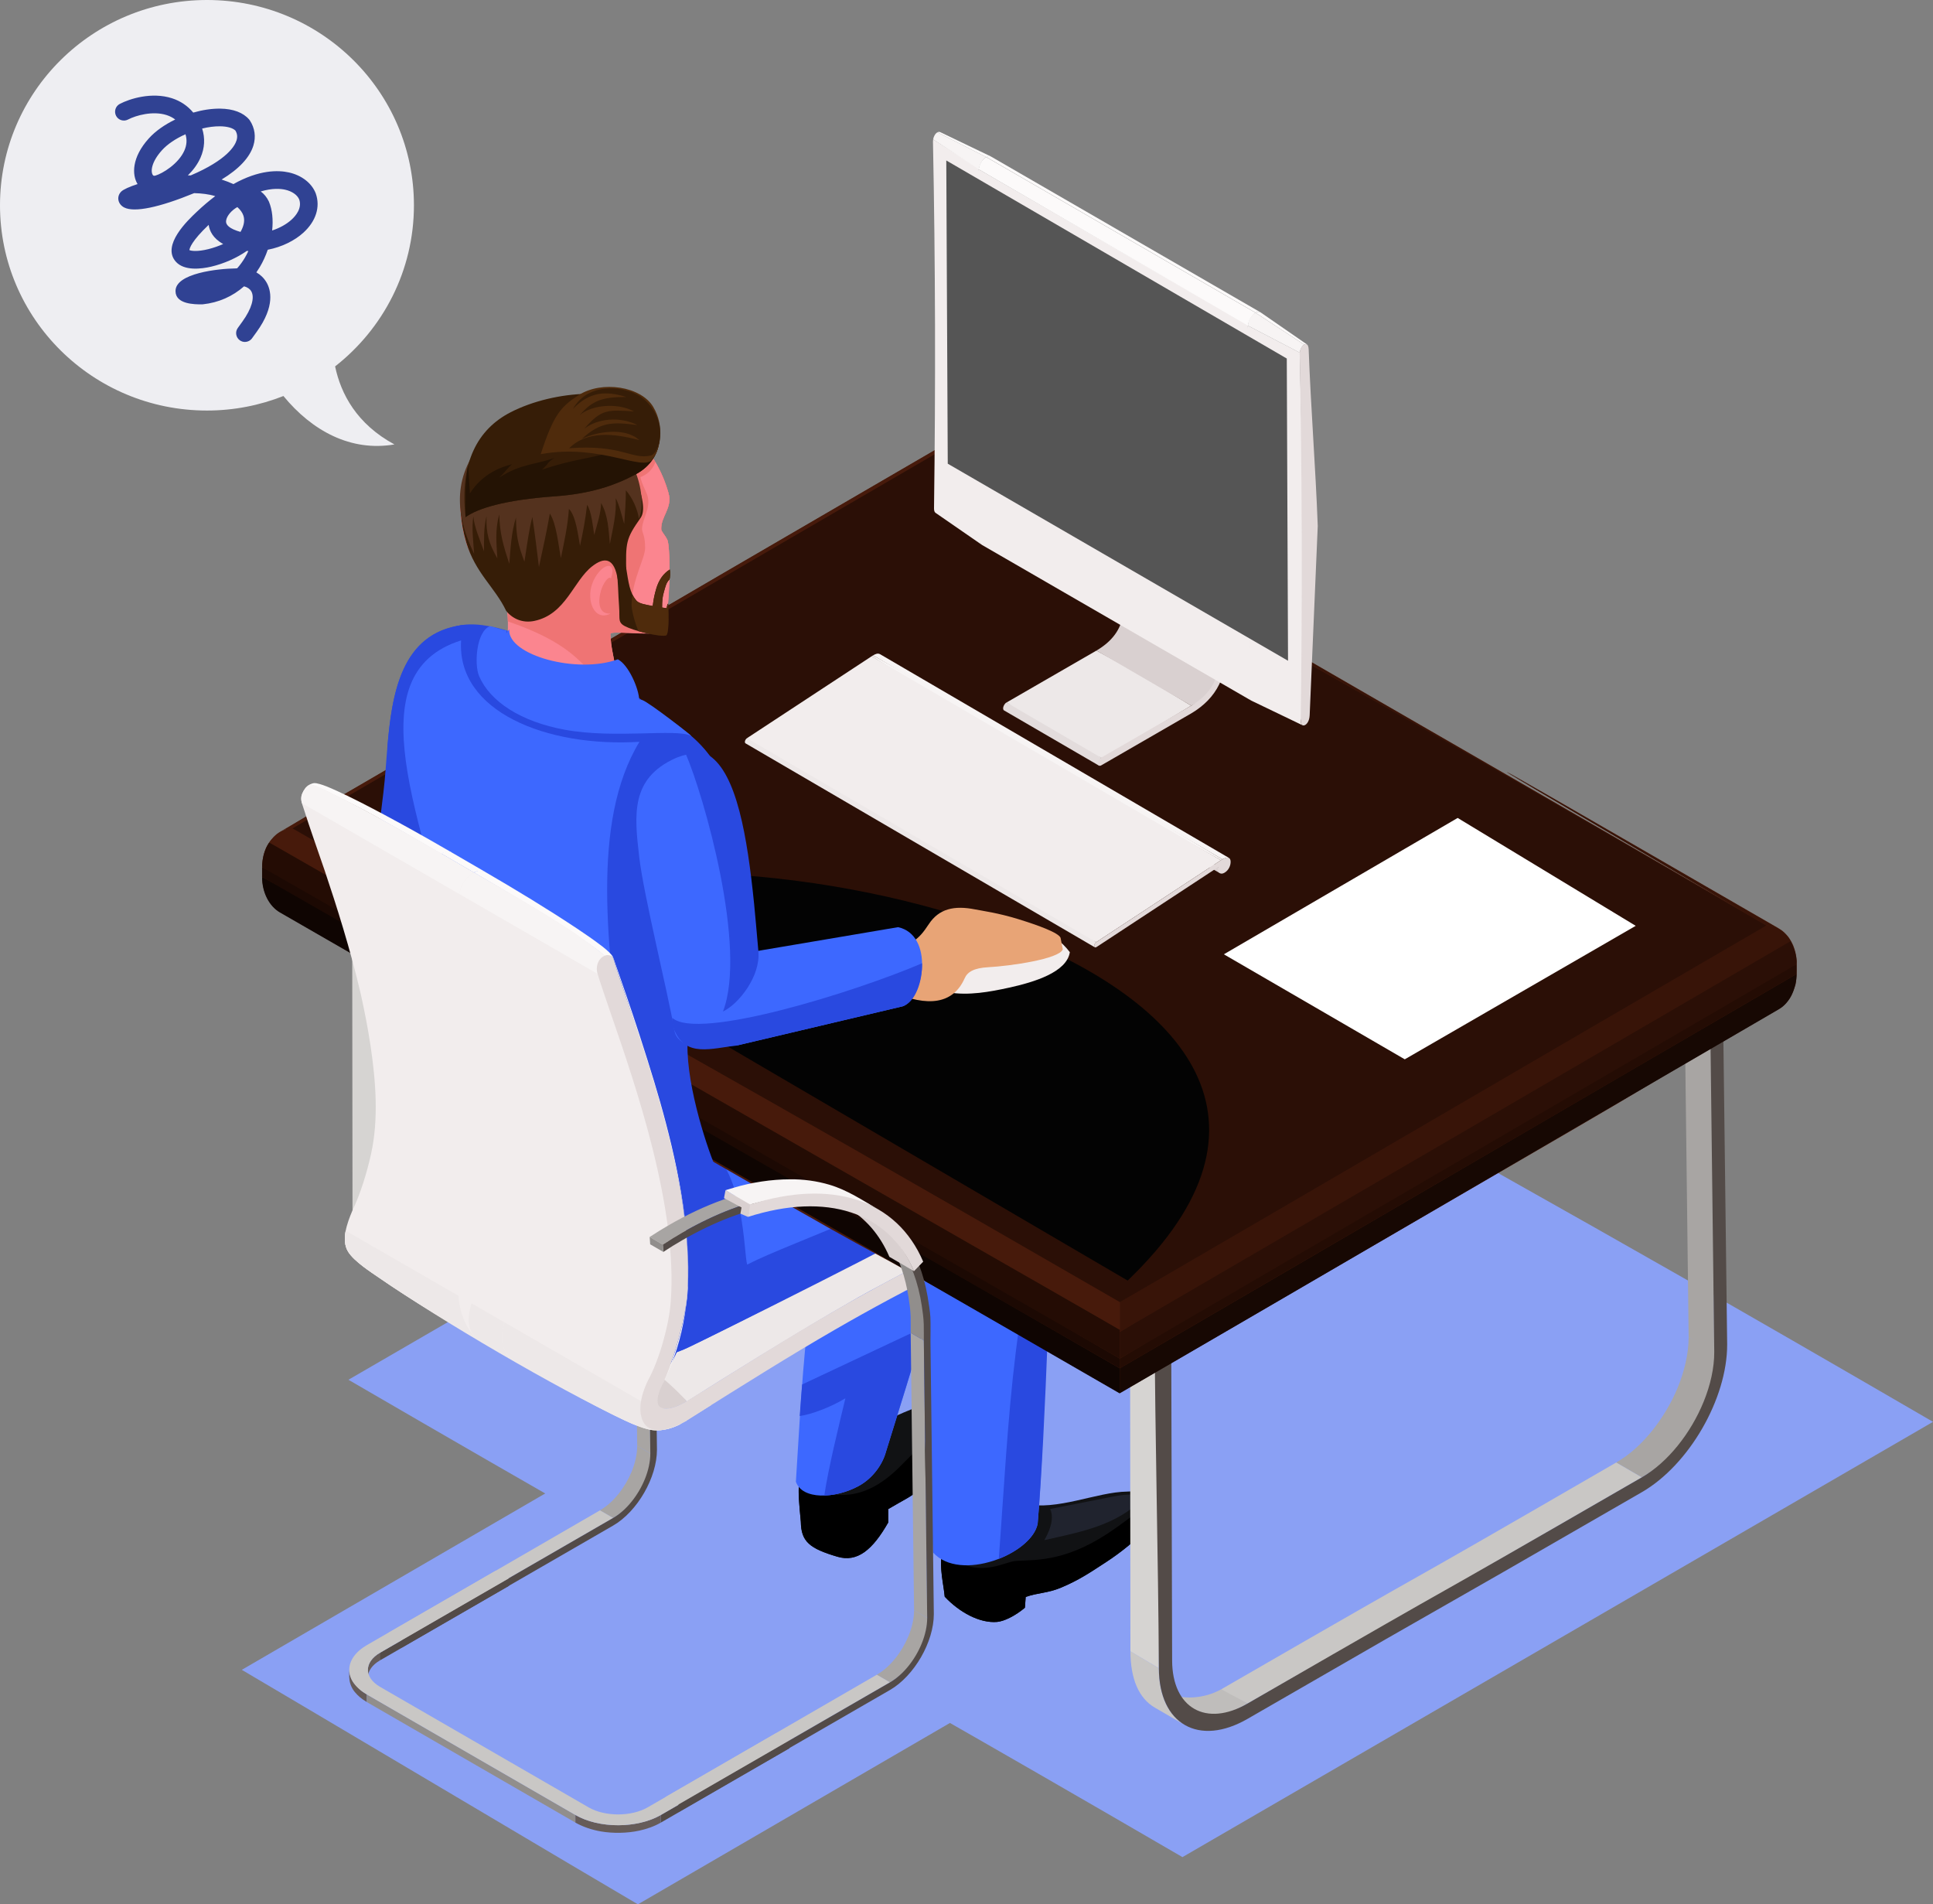 <?xml version="1.0" encoding="UTF-8"?><svg id="_イヤー_2" xmlns="http://www.w3.org/2000/svg" viewBox="0 0 684.13 673.84"><rect x="0" y="0" width="684.13" height="673.84" fill="#808080" stroke="none"/><defs><style>.cls-1{fill:#304293;}.cls-2{fill:#f7f4f4;}.cls-2,.cls-3,.cls-4,.cls-5,.cls-6,.cls-7,.cls-8,.cls-9,.cls-10,.cls-11,.cls-12,.cls-13,.cls-14,.cls-15,.cls-16,.cls-17,.cls-18,.cls-19,.cls-20,.cls-21,.cls-22,.cls-23,.cls-24,.cls-25,.cls-26,.cls-27,.cls-28,.cls-29,.cls-30,.cls-31,.cls-32,.cls-33,.cls-34,.cls-35,.cls-36,.cls-37,.cls-38,.cls-39,.cls-40,.cls-41{fill-rule:evenodd;}.cls-3{fill:#fb858f;}.cls-4{fill:#f2eded;}.cls-5{fill:#2949e0;}.cls-6{fill:#2b0f06;}.cls-7{fill:#534b48;}.cls-8{fill:#471a0b;}.cls-9{fill:#555;}.cls-10{fill:#4f2b0c;}.cls-11{fill:#54321e;}.cls-12{fill:#1c0903;}.cls-13{fill:#3d68ff;}.cls-14{fill:#0a090f;}.cls-15{fill:#361d07;}.cls-16{fill:#381408;}.cls-17{fill:#0f0502;}.cls-18{fill:#11101a;}.cls-19{fill:#111214;}.cls-20{fill:#a8a5a3;}.cls-21{fill:#20232e;}.cls-22{fill:#240c04;}.cls-23{fill:#170803;}.cls-24{fill:#241304;}.cls-25{fill:#e2d9d9;}.cls-26{fill:#d6d4d2;}.cls-27{fill:#d9d0d0;}.cls-28{fill:#c9c7c5;}.cls-29{fill:#bfbdbb;}.cls-30{fill:#665c59;}.cls-31{fill:#8aa0f4;}.cls-32{fill:#918e8c;}.cls-33{fill:#eeeef2;}.cls-34{fill:#fff;}.cls-35{fill:#ede8e8;}.cls-36{fill:#e3dcdc;}.cls-37{fill:#e8a476;}.cls-38{fill:#fcfafa;}.cls-39{fill:#ef7474;}.cls-40{fill:#030303;}</style></defs><g id="_集モード"><g><g><path class="cls-31" d="M388.96,334.21c150.09,87.22,145.09,81.69,295.18,168.91-18.89,10.9-246.75,143.11-265.64,154.02-150.09-87.22-145.08-81.68-295.18-168.91,18.89-10.9,246.75-143.11,265.64-154.02Z"/><path class="cls-31" d="M273.82,481.47c-61.29,35.62-126.95,73.78-188.24,109.4,7.71,4.45,132.47,78.53,140.19,82.98,61.29-35.62,126.96-73.78,188.24-109.4-7.71-4.45-132.48-78.53-140.19-82.98Z"/><g><g><g><g><g><path class="cls-19" d="M324.77,527.48c-2.32,2.21-5.03,3.3-10.41,6.51v4.74c-5.57,9.76-10.95,14.19-18,12.11-9.84-2.9-12.82-5.32-12.93-12.36-1.12-11.99-1.37-14.23,1.86-23.06,9.76-6.37,14.36-7.75,21.31-9.97,5.71-1.82,14.32-6.81,22.62-9,4.83-1.28,7.76,2.79,7.95,5.93,.44,7.5-6.17,18.5-12.38,25.09Z"/><path class="cls-41" d="M324.77,527.48c-2.32,2.21-5.03,3.3-10.41,6.51v4.74c-5.57,9.76-10.95,14.19-18,12.11-9.84-2.9-12.82-5.32-12.93-12.36-.62-6.63-.98-10.27-.62-13.7,13.08,6.69,24.19,6.07,36.39-6.52,3.66-3.78,14.4-13.55,15.33-20.84,1.61,1.25,2.54,3.24,2.64,4.96,.44,7.5-6.17,18.5-12.38,25.09Z"/></g><path class="cls-13" d="M339.58,425.87c-8.66,31.75-16.21,56.48-26.04,87.92-1.1,4.08-4.4,9.23-9.75,12.1-8.33,4.47-19.85,4.88-22.11-1.58,1.94-31.95,2.99-49.42,5.71-66.68,2.26-14.37,3.5-28.06,10.83-39.65,8.44-28.45,50.22-24.59,41.36,7.9Z"/><path class="cls-5" d="M327.1,469.58c-4.23,14.2-8.61,28.35-13.57,44.2-1.1,4.08-4.4,9.23-9.75,12.1-3.75,2.01-8.15,3.2-12.05,3.31,1.5-9.94,5.12-24.58,7.48-34.41-5.32,3.23-12.2,5.75-16.17,6.28,.31-4.88,.54-6.97,.85-11.16l43.21-20.33Z"/></g><g><g><path class="cls-19" d="M342.57,541.56c2.74-.74,9.84-11.54,19.77-9.42,11.93,2.55,25.79-4.21,36.55-4.34,1.92-.02,4.34-.51,5.51,.37,5.12,3.82,5.75,7.78,1.34,12.81-3.25,3.7-9.15,8.45-14.2,11.73-5.36,3.48-9.56,6.4-16.06,9.1-4.83,2.01-8.09,1.73-12.46,3.28l-.28,3.81c-3.5,2.95-7.42,4.81-9.82,5.02-6.16,.54-13.38-3.4-18.56-8.93-.6-6.29-2.84-12.55,.4-21.8l7.82-1.63Z"/><path class="cls-41" d="M407.49,531.22c2.01,2.92,1.5,6.05-1.76,9.75-3.25,3.7-9.15,8.45-14.2,11.73-5.36,3.48-9.56,6.4-16.06,9.1-4.83,2.01-8.09,1.73-12.46,3.28l-.28,3.81c-3.5,2.95-7.42,4.81-9.82,5.02-6.16,.54-13.38-3.4-18.56-8.93-.46-4.8-1.87-9.59-1.08-15.69,13.27,10.16,21.45,3.28,26.55,3.02,7.57-.39,18.51,.27,35.36-11.83,3.9-2.8,8.11-5.9,12.3-9.27Z"/><path class="cls-21" d="M369.61,544.99c3.08-5.38,3.09-8.91,2.06-11.03l21.21-4.19c10.39-2.16,12.5-.2,9.75,2.25-9.26,8.24-21.45,10.3-33.02,12.97Z"/></g><path class="cls-13" d="M371.95,401.52c-.81,32.8-1.84,104.25-4.7,137.64-2.05,10.72-27.37,20.86-37.02,10.2-1.81-31.9-5.48-58.36-4.01-75.88,1.22-14.58,1.61-58.1,6.96-70.95,4.1-16.19,39.46-29.61,38.76-1.01Z"/><path class="cls-5" d="M372.88,405.75c-.8,32.8-2.77,100.02-5.63,133.41-.94,4.92-6.79,9.72-13.76,12.44,1.81-24.13,3.05-49.19,5.99-72.98,1.33-10.71,2.74-20.27,3.74-28.59,1.43-11.88,2.91-51.83-1.89-63.14-1.61-3.79-3.86-7.07-7.13-9.54,5.01,1.25,9,3.61,11.7,6.85,3.93,4.71,6.18,10.44,6.57,15.96,.32,1.63,.47,3.49,.42,5.59Z"/><path class="cls-13" d="M348.63,550.57c-7.52,2.22-14.16,.37-17.25-2.78-1.93-59.98-4.15-69.4,8.57-92.36,4.45-8.04,10.33-16.35,19.66-32.16-6.14,45.79-5.26,76.62-10.98,127.3Z"/></g></g><g><path class="cls-35" d="M339.41,441.44c-1.51-2.47-6.15-5.36-7.47-6.32-16.47-12.05-48.49-29.98-67.84-40.53-7.41-3.89-14.55-7.93-22.2-11.38-.22-.1-.44-.19-.65-.29-5.5-2.47-6.36-3.37-11.54-1.08-2.01,.87-4.11,1.98-6.08,2.96-15.64,7.74-34.52,18.79-49.51,28.08l-34.66,21.47h0l103.08,60.97,.46,.65c3.75-2.35,8.42-5.33,11.93-7.52,21.11-13.17,37.02-22.64,48.98-29.45,1.39-.77,2.8-1.56,4.21-2.33,4.77-2.57,9.82-5.25,15.37-8.18,2.61-1.34,5.26-2.7,7.99-4.08,6.21-2.58,6.64,.78,5.09,4.2,.39-.08,1.1-.63,1.12-.64,.66-.55,1.21-1.19,1.6-1.96,.72-1.42,.98-3.17,.13-4.57Z"/><path class="cls-27" d="M141.02,433.37c-1.77,1.01-15.84,4.22-18.11,3.88,29,27.23,87.65,47.17,105.61,62.03,1.51,1.29,4.56-1.1,6.57-.84,2.43,.38,6.14-1.5,7.91-2.52,.02-.29-.86-1.09-1.04-1.29-23.97-25.33-80.4-49.56-100.94-61.25Z"/><path class="cls-36" d="M339.41,441.44c-1.51-2.47-6.15-5.36-7.47-6.32-19.56-14.3-46.32-28.8-67.84-40.53-7.41-3.89-14.55-7.93-22.2-11.38-.22-.1-.44-.19-.65-.29-4.97-2.23-6.15-3.18-10.15-1.65,22.31,12.66,89.27,48.12,108.37,64.34,.57-1.33,.71-2.89-.06-4.16Z"/><path class="cls-35" d="M240.79,503.83c-2.03,.99-4.22,1.81-6.37,2.1-.06,0-.11,.02-.17,.03-1.33,.15-2.74,.1-3.98-.44-3.17-1.59-3.63-5.98-3.1-9.55l-20.19-11.66c-28.21-16.28-56.42-32.54-84.63-48.82-.52,2.68-.46,5.32,.88,7.46,2.17,3.46,8.19,7.28,10.7,9.02,22.23,15.39,62.71,39.09,87.04,50.57,3.62,1.71,7.19,3.13,9.78,3.49,1.82,.26,3.86,.07,5.85-.46,1.5-.4,2.97-1,4.29-1.68l-.09-.05Z"/><path class="cls-25" d="M337.01,441.65c-15.48,7.66-28.71,14.72-41.61,22.17-16.15,9.32-31.92,19.24-51.34,31.43-.3,.2-.62,.39-1.05,.66-6.05,3.52-9.1,2.85-10.01,1.35-.84-1.73,.03-4.65,1.43-7.42l-4.99-1.57c-3.19,6.45-3.47,11.77-1.72,14.94,2.11,3.88,7.61,3.85,15.34-.58,.42-.27,.85-.54,1.27-.8,19.31-12.14,34.98-21.97,51.06-31.26,12.82-7.4,25.81-14.46,41.43-22.08,1.51-.87,2.8-2.96,2.9-4.8,.11-1.91-1.1-2.83-2.71-2.04Z"/></g><g><g><path class="cls-20" d="M230.17,514.31l-4.65-2.7c0,3.09-.83,6.39-2.01,9.23-2.24,5.39-6.36,10.86-11.18,13.59l4.65,2.71c2.9-1.71,5.05-3.67,7.15-6.35,1.49-1.98,3.2-4.63,4.34-7.49,.91-2.29,1.98-6.28,1.7-9Z"/><polygon class="cls-28" points="212.34 534.44 137.59 577.72 142.15 580.35 216.99 537.14 212.34 534.44"/><polygon class="cls-20" points="228.98 416.18 224.33 413.48 225.52 511.61 230.17 514.31 228.98 416.18"/><path class="cls-32" d="M229.74,410.44c-.08-2.33-.46-4.65-.79-6.77-1.4-9.2-5.15-16.66-9.74-22.55-2.76-3.52-6.06-6.43-9.91-8.66l-4.65-2.7c10.25,5.96,16.71,16.65,18.96,31.36,.32,2.12,.63,4.28,.71,6.62,.04,1.41,.02,5.53,.02,5.74l4.65,2.7c0-.21,.8-4.33,.76-5.74Z"/><path class="cls-20" d="M210.97,369.62h0c-11.23-6.53-18.07-9.02-31.46-8.05-14.35,1.03-28.81,6.85-40.63,13.7-2.31,1.33-4.62,2.75-6.93,4.27l4.65,2.71c2.31-1.52,4.62-2.94,6.93-4.28,4.56-2.6,9.14-4.91,13.97-6.95,7.8-3.24,15.49-5.38,23.58-6.35,5.58-.67,10.96-.6,16.21,.27,4.13,.69,8.17,1.81,12.15,3.86,.51,.26,1.03,.53,1.53,.83Z"/><path class="cls-7" d="M231.32,416.57c0-.33,.09-6.59-.03-8.69-.11-1.93-.58-4.98-.99-7.34-2.85-16.33-10.91-27.68-23.58-33.03-16.56-6.99-39.77-3.05-63.2,10.47-2.31,1.34-4.62,2.76-6.93,4.28l.17,2.58c2.25-1.48,4.52-2.88,6.77-4.18,22.87-13.21,45.51-17.05,61.65-10.23,12.63,5.34,20.52,16.82,23.06,33.4,.32,2.12,.63,4.28,.71,6.61,.04,1.41,.02,5.53,.02,5.74l1.19,98.13c0,2.92-.7,6.06-1.94,9.09-2.32,5.69-6.49,11-11.24,13.74l-74.84,43.21v2.69l74.85-43.21c8.58-4.96,15.54-17.02,15.52-26.88l-1.19-96.39Z"/><polygon class="cls-32" points="136.61 382.25 131.95 379.55 132.13 382.14 136.78 384.83 136.61 382.25"/></g><g><path class="cls-27" d="M210.8,373.89l-9.18-4.91c6.63,3.85,11.81,9.76,15.16,17.59l8.72,5.08c-3.35-7.84-8.06-13.91-14.7-17.76Z"/><polygon class="cls-27" points="158.79 363 158.26 365.79 164.46 369.12 164.07 371.29 166.76 372.45 167.86 368 158.79 363"/><path class="cls-2" d="M197.48,365.45c5.3,.71,10.7,1.59,15.35,4.33-.01-.01,0,0,0,0-5.57-3.24-10.91-6.81-17.12-8.67-4.55-1.37-9.52-2.03-14.14-1.96-6.43,0-13.58,1.09-19.76,2.95-1,.28-2,.58-3.03,.9l8.73,5.07c9.31-2.64,20.28-3.99,29.96-2.63Z"/><path class="cls-25" d="M167.52,368.08l-.76,4.37c27.86-8.88,49.82-1.71,58.74,19.21l3.26-3.36c-9.35-21.91-32.25-29.47-61.24-20.22Z"/></g></g><g><path class="cls-30" d="M134.55,584.79c-2.9,1.67-4.35,3.88-4.34,6.08v2.69c0-2.2,1.44-4.41,4.35-6.08l.21-1.67-.22-1.01Z"/><polygon class="cls-7" points="180.1 558.49 134.55 584.79 134.56 587.48 180.11 561.18 180.1 558.49"/><path class="cls-30" d="M129.56,602.11c.08,.06,.17,.11,.26,.16v-2.69c-1.57-.9-2.6-1.86-3.72-3.07-.92-1-1.06-1.09-1.67-2.26-.04-.09-.08-.18-.12-.27-.42-.91-.69-2.07-.69-3.09,0,.99-.11,2.4,.05,3.39,.15,1.56,.89,3.24,1.9,4.44,1.14,1.4,2.46,2.46,4,3.39Z"/><polygon class="cls-32" points="203.65 642.24 129.81 599.58 129.82 602.27 203.66 644.93 203.65 642.24"/><polygon class="cls-7" points="279.4 615.95 233.86 642.25 233.87 644.94 279.41 618.64 279.4 615.95"/><path class="cls-30" d="M233.87,644.94v-2.69c-2.48,1.42-5.2,2.32-7.98,2.89-4.35,.9-8.94,.94-13.29,.19-3.13-.54-6.2-1.52-8.95-3.09v2.69c2.7,1.53,5.92,2.59,9.07,3.13,4.17,.71,9.2,.66,13.49-.28,2.66-.58,5.29-1.48,7.66-2.84Z"/><path class="cls-28" d="M274.75,613.25l-45.54,26.29c-5.77,3.33-15.13,3.33-20.88,0l-73.84-42.66c-5.74-3.33-5.71-8.75,.06-12.08l45.55-26.3-4.65-2.71-45.55,26.3c-8.35,4.82-8.39,12.66-.09,17.49l73.85,42.66c8.31,4.83,21.86,4.83,30.21,0l45.54-26.3-4.65-2.7Z"/></g><g><g><path class="cls-18" d="M322.62,407.02c11.28-6.36,33.6-22.92,23.31-32.77-10.49-24.96-45.57-14.08-58.92-10.16-20.26,5.95-72.4,19.08-92.3,40.32l-34.85-35.06c-3.94,18.01-11.19,42.76-7.28,62.9,2.4,12.36,3.93,16.11,14.61,22.38,7.04,4.14,15.78,7.94,20.62,8.9,8.47,1.67,17.39,.8,26.16-3.4,24.74-11.86,94.11-44.9,108.66-53.11Z"/><path class="cls-14" d="M272.4,409.8c8.05-4.54,52.85-14.11,57.75-23.19,1.13-2.1-.99-5.95-2.13-7.94-21.28,.03-68.27,12.15-96.91,23.48l41.28,7.65Z"/></g><g><path class="cls-13" d="M361.96,415.73c11.28-6.36,11.19-22.86,2.07-33.8-5.34-6.4-15.7-9.39-29.02-7.06-21.09,3.68-90.55,31.86-110.45,46.09l-41.66-42.48c-3.94,18.01-5,50.19-1.1,70.33,2.4,12.36,4.55,16.11,15.23,22.38,7.04,4.14,15.78,7.94,20.62,8.9,8.47,1.67,17.39,.8,26.16-3.4,24.74-11.86,103.59-52.74,118.14-60.95Z"/><path class="cls-5" d="M250.48,406.01c-9.97,4.9-19.13,10.1-25.92,14.95l-41.66-42.48c-3.94,18.01-5,50.19-1.1,70.33,2.4,12.36,4.55,16.11,15.23,22.38,7.04,4.14,15.78,7.94,20.62,8.9,8.47,1.67,17.39,.8,26.16-3.4,13.36-6.4,76.49-37.88,94.96-48.56,8.23-7.2,16.86-26.5,15.67-26.08-29.25,23.2-73.36,36.83-90.01,45.43-1.26-4.69-.93-32.51-13.96-41.46Z"/><path class="cls-18" d="M350.16,374.64c18.14,2.6,29.84,26.25,14.63,40.34,.4-7.43-.38-14.73-1.27-19.13-1.65-8.21-6.21-15.81-13.36-21.21Z"/><path class="cls-13" d="M349.05,397.52c10.84-5.04,5.51-17.4-1.33-19.08-14.63-3.58-68.79,19.09-88.88,27.6,6.62,5.35,9.71,17.68,11.03,26.24,15.57-6.52,62.94-27.23,79.17-34.77Z"/></g></g></g><g><path class="cls-20" d="M331.89,321.58l-9.56-4.7c0,6.01-1.61,12.43-3.9,17.95-4.35,10.49-12.37,21.13-21.74,26.44l9.05,5.26c11.42-6.73,17.91-14.13,22.81-26.51,1.76-4.45,3.88-13.17,3.34-18.45Z"/><path class="cls-20" d="M320.93,201.77l1.4,115.11,9.05,5.25-.65-114.6-.25-11.52c-3.08,1.85-6.27,3.78-9.55,5.76Z"/><path class="cls-28" d="M156.9,441.53l2.78,1.98,6.56,3.05c97.37-55.51,42.45-23.98,139.5-80.01l-9.05-5.26c-97.02,56.17-42.7,24.19-139.79,80.25Z"/><path class="cls-29" d="M166.24,446.55l-9.34-5.02c-5.67,3.24-14.08,4.17-20.14,.75,12.08,8.66,18.25,10.9,29.48,4.27Z"/><path class="cls-28" d="M134.8,434.08l-10.04-5.99c.03,9.85,3.01,16.66,8.64,19.93l10.55,6.13c-5.63-3.27-9.12-10.21-9.15-20.07Z"/><path class="cls-26" d="M124.64,316.21l.12,111.89,10.04,5.97,1-123.02c-3.96,1.85-7.7,3.58-11.16,5.15Z"/><path class="cls-7" d="M139.18,309.47l.34,121.89c.05,16.86,12.03,23.69,26.73,15.2,96.93-55.95,42.58-24.05,139.5-80.01,9.25-5.34,17.36-15.67,21.87-26.73,2.41-5.9,3.79-12.01,3.77-17.68l-1.4-115.41-.13-10.33c1.54-.93,3.05-1.84,4.53-2.73l1.55,125.83c.05,19.17-13.49,42.63-30.18,52.27-97,56.01-42.5,24.18-139.51,80.19-17.27,9.98-31.39,1.96-31.44-17.89-.23-40.54-1.35-81.21-1.52-121.84,1.91-.89,3.89-1.82,5.9-2.77Z"/></g><g><path class="cls-20" d="M607.21,477.81l-9.56-4.7c0,6.01-1.61,12.43-3.9,17.95-4.35,10.49-12.37,21.13-21.74,26.44l9.05,5.26c11.42-6.73,17.91-14.13,22.81-26.51,1.76-4.45,3.89-13.17,3.34-18.45Z"/><path class="cls-20" d="M596.25,357.99l1.4,115.11,9.05,5.25-.65-114.59-.25-11.52c-3.08,1.85-6.27,3.78-9.55,5.76Z"/><path class="cls-28" d="M432.22,597.75l2.78,1.98,6.56,3.05c97.37-55.52,42.45-23.98,139.5-80.01l-9.05-5.26c-97.02,56.17-42.7,24.19-139.79,80.25Z"/><path class="cls-29" d="M441.56,602.77l-9.34-5.02c-5.67,3.24-14.08,4.17-20.14,.75,12.08,8.66,18.25,10.9,29.48,4.27Z"/><path class="cls-28" d="M410.12,590.3l-10.04-5.99c.03,9.85,3.01,16.66,8.64,19.93l10.55,6.13c-5.63-3.27-9.12-10.21-9.15-20.07Z"/><path class="cls-26" d="M399.96,472.43l.12,111.89,10.04,5.97,1-123.02c-3.95,1.85-7.7,3.58-11.16,5.15Z"/><path class="cls-7" d="M414.5,465.69l.34,121.89c.05,16.86,12.02,23.69,26.73,15.2,96.93-55.95,42.58-24.05,139.5-80.01,9.25-5.34,17.36-15.67,21.87-26.73,2.41-5.9,3.79-12.01,3.77-17.68l-1.4-115.41-.12-10.33c1.54-.93,3.05-1.84,4.53-2.72l1.56,125.83c.05,19.17-13.49,42.63-30.18,52.27-97,56.01-42.5,24.18-139.51,80.19-17.27,9.98-31.39,1.96-31.44-17.89-.24-40.54-1.35-81.21-1.52-121.84,1.91-.89,3.89-1.82,5.9-2.77Z"/></g><g><path class="cls-8" d="M332.4,158.36l-13.14,7.64-13.19,7.67c-75.44,43.79-118.33,69.14-193.78,112.9-2.8,1.64-11.96,7-15.73,10.2-2.77,2.35-3.75,6.48-3.75,9.97v3.44c-.03,5.59,2.58,10.4,6.28,12.55l26.04,15.02c78.43,45.43,51.19,29.4,129.69,74.71,76.41,44.11,32.79,17.7,109.2,61.82l6.28,3.62,26.02,15.01,13.14-7.63,26.44-15.35,13.27-7.73,13.27-7.72,13.32-7.73c26.71-15.53,53.43-31.04,80.14-46.58,26.59-15.47,20.71-12.36,47.32-27.81l13.19-7.67,13.14-7.65c.47-.27,.91-.57,1.33-.91,.13-.11,.26-.27,.42-.38,2.63-2.48,3.02-4.02,4.14-7.29,0-.04,.03-.05,.03-.09,.52-2.63,.42-4.55,.42-7.28,.03-.4,0-.8,0-1.19-.05-.41-.08-.81-.13-1.21-.05-.39-.13-.77-.21-1.15-.08-.37-.13-.73-.26-1.09-.1-.34-.18-.68-.31-1.01-.11-.32-.21-.63-.34-.94-.13-.29-.29-.58-.42-.86-.13-.27-.29-.53-.42-.78-.13-.24-.29-.47-.42-.69-.16-.2-.29-.41-.42-.6-.16-.18-.29-.35-.42-.52-.16-.16-.29-.31-.42-.46-.1-.13-.21-.25-.37-.38-.1-.12-.21-.23-.34-.34-.1-.1-.21-.2-.34-.29-.11-.09-.21-.19-.34-.27-.1-.09-.23-.17-.34-.25-.78-.55-1.63-1-2.46-1.48l-24.37-14.07-26.04-15.04c-101.25-58.46-2.96-1.05,41.63,25.27l-26.2-15.12-26.17-15.13c-52.47-30.25-104.91-60.55-157.36-90.84l-26.2-15.13-26.17-15.12,79.62,46.15-26.15-15.09-26.07-15.07-52.09-30.07Z"/><path class="cls-8" d="M332.37,159.73v-.51s-.03-.06-.03-.09v-.65l-13.14,7.64-13.19,7.67c-75.44,43.79-118.33,69.13-193.78,112.9l-13.11,7.64c.21-.13,.44-.26,.7-.37,.18-.09,.36-.17,.55-.25,.13-.05,.29-.11,.42-.15,.1-.04,.21-.07,.34-.11,.08-.03,.18-.05,.29-.08,.08-.02,.18-.05,.29-.07,.08-.02,.13-.04,.21-.05,.08-.01,.16-.03,.23-.04,.08-.01,.13-.02,.21-.03,.08-.01,.16-.02,.23-.03,.05-.01,.13-.02,.21-.02,.05,0,.13-.01,.18-.01,.08,0,.13,0,.21-.01,.05,0,.13,0,.18,0,.08,0,.13,0,.16,0l228.84-133.29v-.09Z"/><path class="cls-16" d="M603.53,313.65l-26.04-15.04c-101.25-58.47-2.95-1.05,41.63,25.27l-26.2-15.12-26.17-15.13c-52.47-30.25-104.91-60.55-157.36-90.85l-26.2-15.13-26.17-15.12,79.62,46.15-26.15-15.09-26.07-15.07-52.09-30.07h0v.71c.03,.09,.03,.18,.03,.28v.36l292.81,167.65c1.54,0,2.99,.42,4.33,1.18,.03,0,.05,.02,.05,.03l-26.02-15.02Z"/><path class="cls-17" d="M92.76,310.31c-.03,5.59,2.58,10.4,6.28,12.55,163.64,94.38,101.29,57.08,264.94,151.55l6.28,3.63,26.02,15.01s.03-3.28,.05-8.86L124.16,327.34l-31.4-17.04Z"/><path class="cls-23" d="M396.33,484.17c0,2.9-.05,5.81-.05,8.71h0v.15c84.2-48.89,135.9-79.28,220.08-128.21l13.14-7.65c4.23-2.39,6.34-7.89,6.34-12.44v-.08c-90.77,52.75-148.9,86.82-239.5,139.51Z"/><polygon class="cls-22" points="396.33 480.74 396.33 484.17 635.83 344.66 635.83 341.22 617.72 347.98 396.33 480.74"/><polygon class="cls-12" points="92.76 306.87 92.76 310.31 396.33 484.17 396.33 480.74 126.09 323.82 92.76 306.87"/><path class="cls-6" d="M633.75,333l-29.79,11.27-207.6,127.01v8.24c-.03,.4-.03,.82-.03,1.21l239.5-139.52c.19-2.88-.8-5.7-2.09-8.22Z"/><path class="cls-22" d="M95.26,298.11c-1.68,2.56-2.5,5.72-2.5,8.76l303.57,173.87c.03-1.58,.03-3.21,.03-4.82v-5.37L107.88,302.67l-12.62-4.57Z"/><path class="cls-8" d="M396.36,467.72v-6.97l-253.15-149.36-39.68-18.28c-.6,0-1.2,.07-1.8,.2-.21,.04-.42,.1-.63,.16-.18,.05-.36,.11-.52,.18-.18,.06-.34,.13-.5,.2-.18,.07-.34,.15-.49,.23-.18,.09-.34,.17-.5,.27-.18,.1-.34,.2-.49,.31-.18,.13-.39,.26-.57,.4-.18,.15-.39,.32-.57,.49-.23,.19-.44,.4-.65,.62-.26,.26-.49,.53-.73,.82-.31,.36-.57,.73-.81,1.13l301.1,172.44v-2.83Z"/><path class="cls-16" d="M396.36,469.49v1.8l237.39-138.28c-1.69-3.08-4.94-5.53-8.55-5.53h-.03l-29.83,12.51-198.98,120.77v8.73Z"/><path class="cls-6" d="M332.37,159.83c-85.33,49.58-143.52,83.71-228.84,133.29,171.09,98.77,121.74,68.87,292.83,167.64,85.3-49.58,143.49-83.7,228.81-133.28-171.09-98.77-121.74-68.87-292.81-167.65Z"/></g><path class="cls-40" d="M174.01,321.43c71.11-40.26,341.83,19.73,225.09,131.7l-225.09-131.7Z"/><g><path class="cls-5" d="M163.62,221.19c24.83,15.29-3.64,75.24,11.22,97.36-11.3,3.42-33.6,5.64-37.72-.11-2.1-2.93-3.04-4.46-3.36-9.13-.62-9.07,1.15-22.54,1.95-29.02,2.59-20.9,.03-55.41,27.91-59.09Z"/><path class="cls-5" d="M163.62,221.19c24.83,15.29-3.64,75.24,11.22,97.36-7.36,2.22-19.38,3.94-28.01,3.28-1.27-12.38-7.09-38.34-7.47-41.8-.57-5.17-1.24-10.24-2.29-15.31,1.6-19.23,4.9-40.67,26.55-43.53Z"/><path class="cls-5" d="M160.01,222.12c-10.45,4.32-16.34,11.82-18.63,22.43-6.57,30.45,14.45,72.33,16.33,106.02,1.22,21.78-12.5,61.08-5.04,98.14,2.84,8.33,16.34,15.37,23.8,20.04,.89,.56,3.78,1.62,4.47,2.11-1.14-7.39-1.28-10.9-1.08-16.64,.87,5.99,3.41,12.92,5.61,18.12,12.1,7.18,33.48,13.43,50.97,11.04,3.6-.49,19.91-53.02,19.87-53.15-5.31-16.49-14.99-38.34-14.64-54.25,.89-40.86,19.86-74.75,15.62-95.32-1.78-8.64-7.3-15.97-13.77-21.16-16.32-13.11-64.93-45.07-83.52-37.38Z"/><path class="cls-5" d="M236.81,476.19c11.31-7.58,26.84-40.44,16.91-62.01-2.85-6.19-10.75-29.25-10.4-44.8,.89-40.86,18.11-68.15,13.87-88.72-1.78-8.64-7.3-15.97-13.76-21.16-6.55-5.26-18.69-12.91-32.03-19.71l.35,4.33c10.48,6.51,14.41,10.13,22.89,19.09-26.47,25.12-11.72,87.28-8,115.75,1.22,9.34,7.9,55.17,10.18,97.23Z"/><g><path class="cls-3" d="M233.74,223.65c-2.99,1.48-18.15-.67-17.7,.69,.27,8.39,3.3,12.7,3.09,27.77-17.71,12.63-42.37-1.97-40.6-11.04-.14-6.18,2.95-23.39-.16-28.42-3.53-5.71-10.78-12.07-13.35-20.72-4.11-13.83-2.61-29.19,10.28-39.43,23.55-18.7,53.66-5.39,61.29,21.96,1.49,5.34-2.72,8.23-2.57,12.8,.03,.89,1.21,1.83,2.17,3.81,1.33,2.74,1.22,30.78-2.44,32.59Z"/><path class="cls-39" d="M233.59,223.49c-2.99,1.48-17.99-.51-17.55,.84,.27,8.39,3.3,12.7,3.09,27.77-10.49-15.33-14.92-23.76-39.38-32.23-.07-3.09-.44-5.72-1.38-7.23-3.53-5.71-10.78-12.07-13.35-20.72-4.11-13.83-2.61-29.19,10.28-39.43,23.55-18.7,53.66-5.39,61.29,21.96,1.49,5.34-2.72,8.23-2.57,12.8,.03,.89,1.21,1.83,2.17,3.81,1.33,2.74,1.07,30.63-2.59,32.44Z"/><path class="cls-39" d="M233.12,223.65c-1.58,.85-8.13,.29-13-1.58-3.07-1.18-5.3-3.82-5.77-4.01-2.02-.82-6.5-7.18,.45-17.32,6.77-9.88-34.25,15.41-36.43,11.9-3.53-5.71-10.78-12.07-13.35-20.72-4.11-13.83-2.61-29.19,10.28-39.43,23.55-18.7,53.66-5.39,61.29,21.96,1.49,5.34-2.72,8.23-2.57,12.8,.03,.89,1.21,1.83,2.17,3.81,1.33,2.74,.54,30.66-3.06,32.59Z"/><path class="cls-3" d="M233.82,223.53c-.64,.38-4.32,.24-6.15-.38-2.08-2.23-4.23-6.96-4.16-9.31,.28-9.01,4.83-16.31,4.81-19.96-.05-7.71-2.61-3.87,.33-12.2,2.26-6.39-.71-7.36-2.01-12.85,3.26-1.2,4.76-3.7,5.3-5.33,1.96,3.31,3.53,6.98,4.64,10.93,1.49,5.34-2.72,8.23-2.57,12.8,.03,.89,1.21,1.83,2.17,3.81,1.33,2.74,1.14,30.38-2.36,32.48Z"/><path class="cls-39" d="M216.25,201.04c-8.44-7.86-16.58,17.15-3,16.89-5.3-5.61-1.27-14.49,3-16.89Z"/><path class="cls-3" d="M216.21,204.69c1.27-3.5,.2-4.77-1.34-4.39-1.69,.42-4.09,2.84-5.34,6.47-2.02,5.85,.87,13.23,6.52,10.35-4.86,.28-4.4-5.57-2.95-9.19,.99-2.45,2.52-4.19,3.11-3.24Z"/><path class="cls-39" d="M213.98,206.28c1.36,2.53,1.83,4.03,1.39,4.9-.3,.6-1.24,1.29-2.77-.19-.05-1.75,.57-3.38,1.38-4.71Z"/><path class="cls-15" d="M179.1,216.07c-3.92-8.22-10.87-13.3-14.09-24.15-4.11-13.83-2.61-29.19,10.28-39.43,18.51-14.7,41.06-9.62,53.58,6.5,.67,1.04-6.42,4.37-4.07,9.57,3.35,8.8,3.29,12.75,1.93,14.68-5.25,7.49-5.34,8.55-5.06,19.95l-2.96,2.4c-1.23-8.94-5.2-8.24-9.07-5.25-6.75,5.21-9.34,17.06-20.57,19.38-4.21,.87-7.81-.85-9.98-3.64Z"/><path class="cls-15" d="M221.56,200.63c.9,5.58,1.28,9.12,3.7,11.92,.92,1.07,3.34,1.43,5.75,1.89,.31-2.61,.67-4.15,1.25-6.15,.86-2.95,2.44-5.3,4.8-6.78,.19,.71,.2,3.21-.22,3.64-1.09,1.1-1.32,2.41-1.85,4.21-.55,1.88-.65,3.14-.67,5.62,.59,.06,1.1,.16,1.51,.22,.22,.03,.23-1.59,.66-1.56,.2,4.63,.26,10.82-.79,11.23-1.34,.53-9.2-1.07-13.23-2.71-4.21-1.7-2.97-2.63-3.36-7.59-.33-4.09-.31-8.73-.88-13.1l3.32-.85Z"/><path class="cls-10" d="M223.83,210.37c.38,.78,.85,1.5,1.44,2.18,.92,1.07,3.34,1.43,5.75,1.89,.31-2.61,.67-4.15,1.25-6.15,.86-2.95,2.44-5.3,4.8-6.78,.19,.71,.2,3.21-.22,3.64-1.09,1.1-1.32,2.41-1.85,4.21-.55,1.88-.65,3.14-.67,5.62,.59,.06,1.1,.16,1.51,.22,.22,.03,.23-1.59,.66-1.56,.2,4.63,.26,10.82-.79,11.23-1.01,.4-5.75-.42-9.74-1.55-1.41-3.2-2.5-7.76-2.45-9.48,.04-1.19,.15-2.35,.32-3.48Z"/><path class="cls-11" d="M182.61,183.06c.12,6.89,.67,9.43,3,15.7,.61-3.97,1.16-7.99,1.92-11.93,.25-1.32,.55-2.62,.87-3.92,.93,5.87,1.6,11.82,2.34,17.72,1.33-6.28,2.79-12.6,3.86-18.92,2.35,3.61,3.02,11.13,3.91,15.76,1.2-5.86,2.44-11.42,2.84-17.41,2.52,2.56,3.23,9.35,3.93,13.08,1.09-4.98,1.93-9.41,2.5-14.52,1.58,2.32,2.07,7.82,2.53,10.69,.93-3.42,2.42-7.88,2.43-11.32,2.55,4.43,2.62,9.55,3.11,14.5,.98-5.16,2.47-11.01,2.04-16.21,1.12,1.75,2.37,6.91,3.03,9.13,.26-3.95,.62-7.96,.58-11.92,2.12,2.34,4.24,6.73,4.6,10.1,1.86-3.96,.98-11.76-1.41-17.05l-.28-.62-.68,.04c-4,.26-8,.51-11.99,.76-2.64,.17-5.27,.33-7.91,.49-1.28,.08-2.71,.22-3.98,.22-.53-.02-1.18-.13-1.71-.2-1.28-.17-2.56-.34-3.84-.52-3.71-.51-7.41-1.04-11.11-1.56-5.6-.8-10.92-2.18-16.52-2.98-7.82,13.74-1.98,27.13,1.14,33.83-.27-4.34-.94-8.98-.29-13.25,.33,3.74,2.47,8.67,3.79,12.34,0-4.36-.16-8.13,.88-12.44-.21,6.06,.82,9.63,3.83,14.93-.3-5.52-.87-9.86,.67-15.57,.2,6.94,1.49,11.16,3.56,17.52,.45-5.46,.71-11.22,2.38-16.45Z"/><path class="cls-15" d="M164.76,183c4.18-3.05,13.71-6.11,31.63-7.38,12.39-.88,21.02-3.73,28.55-7.75,11.33-6.05,9.55-18.55,4.76-22.8-9.25-8.21-33.15-7.35-49.06,.85-11.62,5.99-18.05,17.85-15.87,37.07Z"/><path class="cls-24" d="M164.76,183c4.18-3.05,13.71-6.11,31.63-7.38,12.39-.88,21.02-3.73,28.55-7.75,11.33-6.05,9.55-18.55,4.76-22.8-.87-.77-1.88-1.47-3-2.08-2.89,21.56-13.61,15.76-34.86,23.22,3.1-2.98,1.61-2.42,4.41-4.18-6.77,2.44-11.93,2.01-19.57,6.96,2.42-2.22,3.03-3.56,4.56-4.72-3.34,.85-10.23,2.96-14.94,10.32l-.62-10.16c-1.18,6.34-.87,12.12-.93,18.56Z"/><path class="cls-10" d="M230.88,162.59c-3.49,4.38-18.5-5.74-39.51-1.88,4.5-13.87,7.1-16.82,13.41-20.88,8.22-5.29,22.07-3.13,26.42,4.16,4.16,6.99,2.5,15.07-.32,18.6Z"/><path class="cls-15" d="M201.43,158.61c6.43-6.35,16.13-5.21,24.82-2.86-5.02-4.76-15.38-2.97-20.38-.39,6.75-6.27,11.23-6.03,19.72-4.95-6.25-3.2-14.29-2.27-18.75,1.28,6.08-7.18,8.65-6.64,17.56-6.11-6.2-3.32-15.5-2.15-19.3,1.41,4.57-5.35,8.13-6.52,16.59-6.51-7.27-2.21-12.9-1.99-18.91,4.21,4.7-8.3,14.69-8.34,21.24-5.75,5.76,2.27,9.49,8.38,9.64,13.8,.14,5-1.92,8.14-3.36,8.46-6.8,1.53-10.22-4.03-28.88-2.58Z"/></g><path class="cls-13" d="M163.2,226.61c-1.63,25.1,30.12,37.9,63.11,35.88-17.31,28.51-11.22,73.5-5.82,115.08,3.68,28.31,12.05,57,11.8,82.28-14.78,2.86-28.09-4.05-41.45-9.69-16.81-57.01-11.27-66.73-5.57-93.22-11.79,29.3-10.03,48.65-8.87,87.65-10.43-6.17-12.75-8.06-21.24-16.71-8.12-38.47,10.08-73.12,7.42-83.73-13.53-54.14-37.13-105.67,.62-117.55Z"/><path class="cls-13" d="M179.36,223.11c-2.03-.29-3.76-1.05-5.91-1.54-4.85,1.72-5.69,13.5-3.87,17.71,3.9,8.99,14.75,16.1,30.38,18.95,17.8,3.24,39.29-.51,44.64,2.15,.94,.47-15.41-12.29-17.34-12.66-17.63-3.32-51.05-10.39-47.9-24.61Z"/><path class="cls-13" d="M180.21,222.76c-.47,9.17,24.16,15.8,38.45,10.54,3.8,1.93,7.5,10.44,7.57,14.45-17.17,4.1-43.44,2.02-50.01-11.41-1.44-2.94,.71-9.92,3.98-13.58Z"/><g><path class="cls-38" d="M132.81,288.82c6.85,3.75,14.77,8.38,23.26,13.31,1.24-.71,2.47-.82,3.8-.49-.07-.03-.32-.18-.61-.35-2.36-1.37-4.73-2.73-7.1-4.08-3.38-1.92-6.78-3.83-10.19-5.69-1.95-1.06-3.91-2.13-5.88-3.18-5.49-2.93-11.13-5.86-16.78-8.46-2.85-1.31-4.75-2.05-6.08-2.43-.94-.21-1.61-.53-2.62-.24-.6,.18-1.37,.53-1.62,.83,1.22-.69,6.05,1.67,9.08,3.17,5.04,2.5,9.86,4.88,14.75,7.61Z"/><path class="cls-4" d="M177.2,421.53c.31-31.71-13.11-70.61-21.34-94.46-1.97-5.73-3.68-10.68-4.79-14.39-1.16-3.81,2.34-9.07,5.04-10.67-.77-.45-1.55-.9-2.32-1.35-10.03-5.79-20.7-11.93-31.16-17.28-3.56-1.75-6.76-3.56-10.48-5.09-1.33-.55-2.1-.73-2.8-.45-.93,.38-1.93,1.78-2.43,3.08-.71,1.84-.08,3.3,.5,5.05,2.32,7.38,5,14.74,7.49,22.08,4.12,12.25,9.15,28.02,12.81,43.86,1.33,6.1,2.47,11.8,3.39,17.95,1.9,12.69,2.93,26.07,.23,38.38-1.48,6.75-3.8,14.26-6.62,20.13-1.92,4.52-4.06,10.47-1.49,14.58,2.17,3.46,8.19,7.28,10.7,9.02,10.13,7.01,21.53,13.86,32.12,20.09,1.16,.68,2.68,1.57,3.84,2.24-2.9-1.69-3.68-5.26-3.55-8.36,.11-3.61,1.59-6.97,2.99-10.24,4.64-10.85,7.76-22.34,7.88-34.17Z"/><path class="cls-35" d="M122.35,435.49c-.52,2.68-.46,5.32,.88,7.46,2.17,3.46,8.19,7.28,10.7,9.02,10.13,7.01,21.53,13.86,32.12,20.09,1.16,.68,2.68,1.57,3.84,2.24-2.9-1.69-3.68-5.26-3.55-8.36,.05-1.58,.36-3.12,.81-4.61-14.93-8.61-29.86-17.22-44.79-25.84Z"/><path class="cls-2" d="M150.98,309.67c.61-3.18,3.09-6.46,5.13-7.67-.77-.45-1.55-.9-2.32-1.35-10.03-5.79-20.7-11.93-31.16-17.28-3.56-1.75-6.76-3.56-10.48-5.09-1.33-.55-2.1-.73-2.8-.45-.93,.38-1.93,1.78-2.43,3.08-.46,1.2-.36,2.23-.07,3.29l13.78,7.95,16.04,9.25,14.3,8.26Z"/><path class="cls-38" d="M171.68,308.5l-11.83-6.87c-.8-.43-1.9-.67-3.75,.36l11.62,6.76c1.15-.64,2.78-.78,3.95-.25Z"/><path class="cls-4" d="M169.65,334.13c-2.55-7.39-6.66-16.18-1.93-25.38l-11.62-6.76c-3.33,1.82-10.54,6.74-9.37,10.36,1.11,3.71,2.51,8.97,4.48,14.7,15.55,45.05,31.82,77.67,12.12,123.05-2.95,6.79-.14,20.27,6.55,24.18l11.62,6.76c-5.09-2.97-1.64-9.63,.37-15.27,18.19-50.99,7.03-75.9-12.22-131.66Z"/><path class="cls-35" d="M166.88,461.18c-1.58,5.19-1.78,10.33,3,13.12l11.62,6.76c-4.19-2.44-4.06-8.01-2.77-13.04l-11.85-6.84Z"/><path class="cls-2" d="M162.88,316.54c.05-.77,.26-1.59,.69-2.56,1-2.22,2.46-4.23,4.15-5.23l-11.62-6.76c-6.85,.17-17.2,1.19-5.2,7.63l1.81,1.05,10.17,5.87Z"/><path class="cls-38" d="M217.13,339.15c-.07-.22-.06-.23-.16-.45-.89-2-6.41-5.75-8.34-7.13-1.48-1.02-2.96-2.03-4.45-3.03-10.62-7.05-21.54-13.66-32.6-20.09-1.36-.68-2.51-.47-3.85,.3,2.02,1.18,4.04,2.37,6.06,3.55,.12,.07,.22,.13,.34,.2,4.94,3,9.95,5.89,14.88,8.93,5.05,3.16,23.64,14.67,25.18,17.21,.9-.52,2.52-.68,2.88,.56l.06-.04Z"/><path class="cls-2" d="M243.45,455.21c.1-1.96,.16-4.26,.13-6.9,0-.35,0-.71-.02-1.06v-.31c-.05-2.71-.19-5.46-.41-8.25-1.69-22.05-8.27-45.55-13.79-62.96,0-.02,0-.03,0-.05l-.03-.08c-.31-.99-.63-1.97-.93-2.92-2.73-8.71-5.85-18.02-9.35-28.02-.09-.26-.18-.52-.27-.78-.3-.83-.59-1.67-.89-2.52l-.73-2.21-.13-.06s.07,.24,.08,.26c.97,3.21,2.4,7.48,4.11,12.39,2.23,6.74,4.35,13.24,6.34,19.52,7.28,23.12,12.67,42.9,14.88,60.72,.36,2.98,.63,5.94,.83,8.88,.02,.25,.03,.52,.04,.77,.03,.28,.03,.57,.05,.85,.08,1.72,.14,3.41,.17,5.07,.05,4.89-.21,9.66-.8,14.32-.16,1.24-.33,2.44-.58,3.67-1.7,8.6-4.9,18.54-7.52,23.93l.03,.02c.13-.26,.25-.54,.37-.77l.31-.69c3.34-7.09,5.69-14.51,6.99-22.65,.17-1.08,.34-2.17,.48-3.25,.03-.23,.07-.48,.11-.73,.17-1.19,.29-2.37,.4-3.57,.02-.41,.06-.86,.08-1.32,.05-.72,.04-.52,.08-1.3Z"/><path class="cls-4" d="M243.05,502.65s0,0-.02,0c0,0,.02-.02,.02-.03h0c-15.22,8.64-15.19-3.97-9.31-17.95,19.85-47.22-22.59-144.63-19.49-146.2,0-.59-10.44-7.93-11.61-8.72-10.97-7.36-30.83-18.63-34.91-21.01-3.82,2.1-6.15,6.99-4.89,11.15,1.11,3.66,2.75,8.43,4.65,13.92,8.42,24.41,22.27,64.55,21.29,96.64-.25,8.26-2.15,16.55-4.94,24.32-.81,2.55-2.29,5.14-3.53,8.12-2.49,6.01-4.34,12.64-.15,17.1,.4,.41,.85,.77,1.35,1.06,3.32,1.92,6.65,3.82,9.99,5.72,8.74,4.93,20.28,11.43,29.47,15.76,3.62,1.71,7.19,3.13,9.78,3.49,1.82,.26,3.86,.07,5.85-.46,2.01-.54,3.96-1.43,5.57-2.38,.28-.15,.55-.3,.84-.45,0,0,0-.02,0-.02l.03-.02s-.02,0-.03,.02c0,0,0-.02,0-.02h.03s-.03,0-.03,0c0,0,.02-.02,.02-.03h.02Z"/><path class="cls-35" d="M240.79,503.83c-2.03,.99-4.22,1.81-6.37,2.1-.06,0-.11,.02-.17,.03-1.33,.15-2.74,.1-3.98-.44-3.17-1.59-3.63-5.98-3.1-9.55l-20.19-11.66c-9.48-5.47-18.97-10.94-28.45-16.41-1.27,4.47-1.41,8.86,1.63,12.1,.4,.41,.85,.77,1.35,1.06,3.32,1.92,6.65,3.82,9.99,5.72,8.74,4.93,20.28,11.43,29.47,15.76,3.62,1.71,7.19,3.13,9.78,3.49,1.82,.26,3.86,.07,5.85-.46,1.5-.4,2.97-1,4.29-1.68l-.09-.05Z"/><path class="cls-2" d="M212.29,345.06c-.27-.89-.54-1.79-.81-2.68-.07-1.61,1.09-3.06,2.77-3.91,0-.59-10.44-7.93-11.61-8.72-10.97-7.36-30.83-18.63-34.91-21.01-2.76,1.52-4.75,4.5-5.16,7.61l6.2,3.58,16.06,9.28,16.09,9.28,11.38,6.57Z"/><path class="cls-25" d="M248.47,492.48c-1.45,.91-2.92,1.84-4.42,2.77-.3,.2-.62,.39-1.05,.66-6.05,3.52-9.1,2.85-10.01,1.35-.84-1.73,.03-4.65,1.43-7.42,3.48-6.95,8.09-22.35,8.79-31.92,2.61-34.65-12.42-78.3-21.45-104.49-1.98-5.65-3.6-10.59-4.68-14.18-.39-1.31-2.12-1.65-3.38-.92-2.27,1.19-2.87,4.1-2.26,6.09,1.1,3.67,2.83,8.59,4.77,14.32,8.82,25.56,23.67,68.52,21.18,101.93-.64,8.46-4.16,20.72-7.96,27.61-3.19,6.45-3.47,11.77-1.72,14.94,2.11,3.88,7.61,3.85,15.34-.58,.42-.27,.85-.54,1.27-.8,2.49-1.57,4.92-3.09,7.29-4.58l-3.15-4.76Z"/></g><g><g><path class="cls-20" d="M328.16,572.47l-4.65-2.7c0,3.09-.83,6.39-2.01,9.23-2.23,5.39-6.36,10.86-11.18,13.6l4.65,2.7c2.9-1.71,5.05-3.67,7.15-6.35,1.49-1.98,3.2-4.63,4.34-7.49,.91-2.29,1.98-6.28,1.7-9Z"/><polygon class="cls-28" points="310.32 592.6 235.57 635.87 240.14 638.51 314.98 595.3 310.32 592.6"/><polygon class="cls-20" points="326.97 474.34 322.31 471.63 323.51 569.77 328.16 572.47 326.97 474.34"/><path class="cls-32" d="M327.72,468.6c-.08-2.33-.47-4.65-.79-6.77-1.4-9.2-5.15-16.67-9.74-22.55-2.76-3.52-6.06-6.43-9.91-8.66l-4.65-2.7c10.25,5.96,16.71,16.65,18.96,31.35,.32,2.12,.63,4.28,.71,6.62,.04,1.41,.02,5.53,.02,5.74l4.65,2.71c0-.21,.8-4.33,.76-5.74Z"/><path class="cls-20" d="M308.96,427.78h0c-11.23-6.53-18.07-9.02-31.46-8.05-14.35,1.03-28.81,6.85-40.63,13.7-2.31,1.33-4.62,2.76-6.93,4.27l4.65,2.71c2.31-1.52,4.62-2.95,6.93-4.28,4.56-2.6,9.14-4.91,13.97-6.95,7.8-3.24,15.49-5.38,23.58-6.35,5.58-.67,10.96-.6,16.21,.27,4.13,.69,8.17,1.81,12.15,3.86,.51,.26,1.03,.53,1.53,.83Z"/><path class="cls-7" d="M329.31,474.73c0-.33,.09-6.59-.03-8.69-.11-1.93-.58-4.98-.99-7.34-2.85-16.33-10.9-27.68-23.58-33.03-16.56-6.99-39.77-3.05-63.2,10.47-2.31,1.34-4.62,2.76-6.93,4.28l.17,2.58c2.25-1.49,4.52-2.88,6.77-4.18,22.87-13.21,45.51-17.05,61.65-10.23,12.63,5.34,20.52,16.82,23.06,33.4,.32,2.12,.63,4.28,.71,6.62,.04,1.41,.02,5.53,.02,5.74l1.19,98.13c0,2.92-.7,6.06-1.94,9.09-2.32,5.69-6.49,11-11.24,13.74l-74.84,43.21v2.69l74.85-43.21c8.58-4.96,15.54-17.02,15.52-26.88l-1.19-96.39Z"/><polygon class="cls-32" points="234.59 440.41 229.94 437.7 230.11 440.3 234.76 442.99 234.59 440.41"/></g><g><path class="cls-27" d="M308.79,432.05l-9.18-4.91c6.63,3.85,11.81,9.76,15.16,17.59l8.72,5.08c-3.35-7.84-8.06-13.91-14.7-17.76Z"/><polygon class="cls-27" points="256.77 421.16 256.24 423.95 262.45 427.27 262.05 429.44 264.74 430.61 265.85 426.16 256.77 421.16"/><path class="cls-2" d="M295.46,423.61c5.3,.71,10.7,1.58,15.35,4.32-.01,0,0,0,0,0-5.57-3.24-10.91-6.81-17.12-8.67-4.55-1.37-9.52-2.03-14.14-1.96-6.43,0-13.59,1.09-19.76,2.95-1,.28-2,.58-3.03,.9l8.73,5.07c9.31-2.64,20.28-3.98,29.96-2.62Z"/><path class="cls-25" d="M265.5,426.23l-.76,4.37c27.86-8.89,49.82-1.71,58.74,19.2l3.26-3.36c-9.35-21.91-32.24-29.47-61.24-20.22Z"/></g></g><g><path class="cls-4" d="M378.64,336.92c-1.08,7.11-12.63,10.62-21.54,12.57-6.8,1.49-14.33,2.87-21.43,1.66-6.37-1.08-9.94-11.27-6.3-14.93,11.64-11.75,37.46-14.79,49.27,.7Z"/><path class="cls-37" d="M349.78,342.25c7.74-.42,25.08-2.89,26.36-6.31l-.78-4.09c-.67-1.76-7.6-4.34-14.96-6.61-7.27-2.24-12.68-2.92-15.21-3.43-7.47-1.5-12.88-.26-16.47,5.21-3.94,6-5.41,6.26-14.86,10.97l1.89,12.97c12.74,5.53,21.63,4.3,25.65-4.77,1-2.26,3.24-3.66,8.38-3.94Z"/><path class="cls-13" d="M258.25,338.17l59.58-10.09c12.71,2.71,9.4,24.99,1.72,27.99l-58.2,13.75c-8.65,.73-16.96,2.55-21.28-7.8-2.13-5.11,.56-11.32,4.32-16.11,3.45-4.38,7.42-6.52,13.87-7.75Z"/><g><path class="cls-13" d="M250.16,267.19c12.81,8.91,16.55,53.94,19.89,87.64,.1,.3-5.28,12.57-17.08,15.62-4.3,1.11-13.27-.04-14.26-5.74-2.53-14.49-10.85-47.63-12.47-61.42-1.79-15.21-3.02-27.86,12.79-34.99,2.47-1.11,8.65-2.85,11.13-1.12Z"/><path class="cls-5" d="M251.11,267.4c9.63,6.52,13.36,28.46,15.78,52.37,.28,2.78,.93,10.02,1.53,16.94,.76,8.75-6.95,18.54-12.55,21.22,8.68-22.48-6.75-76.36-13.21-91.27,2.26-.98,5.26-1.43,8.46,.74Z"/></g><path class="cls-5" d="M326.34,340.85c.13,6.65-2.49,13.76-6.8,15.22l-59,13.94c-8.65,.89-17.8,4.28-21.86-5.45-.59-1.4-.81-2.88-.74-4.4,9,8.18,64.41-9.04,88.41-19.31Z"/></g></g><g><g><path class="cls-27" d="M431.16,306.82l-123.61-72.16c-.02,.09-.03,.18-.04,.26,0,.02,0,.05,0,.07,0,.02,0,.05,0,.07,0,.11-.02,.22-.02,.32,0,.53,.15,.95,.39,1.23,.08,.09,.18,.16,.28,.22l123.61,72.17c-.12-.36-.29-1.5-.59-2.17Z"/><path class="cls-2" d="M434.97,303.58l-123.47-72.08c-.83-.48-1.73-.05-2.5,.4l123.61,72.16c.62-.29,1.68-.77,2.36-.49Z"/><path class="cls-35" d="M387.24,334.77c-.02-.48,.38-1.1,.74-1.38l-66.67-53.24-56.95-18.94c-.41,.28-.77,.88-.73,1.38,.01,.22,.1,.37,.22,.44l123.61,72.16c-.13-.07-.21-.22-.22-.43Z"/><path class="cls-2" d="M309,231.91c-.16,.09-.33,.2-.5,.3l43.01,26.82,80.6,45.35c.17-.11,.34-.21,.5-.31l-79.41-47.32-44.2-24.84Z"/><polygon class="cls-4" points="387.97 333.38 264.36 261.21 308.51 232.21 432.12 304.38 387.97 333.38"/><path class="cls-25" d="M435.55,304.9c-.05-1.41-.91-2-2.94-.83-.16,.1-.32,.2-.5,.31l-44.15,29c-.44,.28-.76,.9-.73,1.38,.03,.47,.38,.63,.84,.36l43.07-28.3c-.05,.24-.07,.48-.07,.71,0,1.44,1.03,2.02,2.28,1.3,1.64-.95,2.23-2.73,2.19-3.93Z"/></g><g><path class="cls-36" d="M389.77,268.07l-14.77-10.84-18.78-8.65c-.65,.34-1.19,1.33-1.19,2.06,0,.38,.13,.64,.35,.76l33.54,19.5c-.21-.13,.55-2.65,.85-2.83Z"/><polygon class="cls-35" points="388.05 230.21 356.23 248.58 390.27 268.44 421.59 249.7 402.07 237.9 388.05 230.21"/><path class="cls-36" d="M429.48,220.67l-14.67-9.67-18.87-9.83c1.02,5.1,2.37,10.26,1.7,15.5l15.71,9.89,17.83,9.6c.67-5.23-.68-10.39-1.7-15.49Z"/><path class="cls-36" d="M417.73,172.95l-33.54-19.49c1.22,.71,1.86,2.67,2.73,5.99l29.38,17.69,4.17,1.8c-.87-3.33-1.52-5.28-2.73-5.99Z"/><path class="cls-27" d="M397.64,216.67c-.78,6.17-4.19,10.35-9.59,13.54l33.54,19.49c5.94-2.8,9.82-6.62,9.59-13.54l-33.54-19.49Z"/><polygon class="cls-35" points="420.47 178.94 386.92 159.45 395.94 201.17 429.48 220.67 420.47 178.94"/><path class="cls-35" d="M419.33,170l-33.54-19.49s-.02-.01-.03-.02c-1.72-1-4.25,.06-5.84,.79-1.28,.59-2.52,1.26-3.75,1.95l33.54,19.49c1.69-.95,7.39-4.09,9.62-2.72Z"/><path class="cls-25" d="M432.63,222.8l-.81-4.05-9.04-41.81c-2.25-8.59-4.21-9.21-13.08-4.21-.65,.38-1.19,1.29-1.19,2.05,0,.76,.53,1.08,1.19,.7,8.04-4.54,8.85-3.79,10.76,3.46l9.02,41.73,.81,4.04c1.09,4.98,2,11.41-.7,16.91-1.56,3.17-4.18,5.82-8,8.08l-31.82,18.37c-.66,.38-1.2,1.3-1.19,2.06,0,.5,.24,.81,.59,.84h.14c.14-.01,.3-.07,.47-.16l31.83-18.38c4.54-2.69,7.85-6.11,9.85-10.19,3.33-6.77,2.37-13.96,1.16-19.45Z"/><path class="cls-25" d="M409.71,172.72l-33.54-19.49c-.66,.41-1.18,1.26-1.19,2.05,0,.39,.13,.66,.35,.78l33.54,19.49c-.67-.52,.1-2.38,.85-2.83Z"/></g><g><g><path class="cls-38" d="M350.68,55.36c-5.97-2.87-11.95-5.74-17.92-8.61-.31-.15-.7-.09-.99,.08l17.24,8.75s.15-.01,.19-.03c.53-.27,.92-.39,1.47-.18Z"/><path class="cls-4" d="M346.71,190.55c.58-43.65,.48-86.91-.37-129.73,0-.41,.02-.8,.09-1.19l-16.17-10.3c-.04,.26-.06,.53-.06,.81,.85,42.84,.95,86.11,.37,129.77,0,.85,.21,1.34,.53,1.55l16.47,11.38c-.53-.32-.88-1.07-.86-2.29Z"/><path class="cls-2" d="M331.77,46.82c-.84,.47-1.36,1.59-1.51,2.51l16.15,10.59c.26-1.55,1.23-3.54,2.6-4.36l-17.24-8.75Z"/><path class="cls-38" d="M446.07,110.49l-95.3-55.08h0s-.09-.05-.13-.07c-.01,0-.02,0-.03-.01-.01,0-.03-.01-.04-.01l-.06-.02s-.06-.02-.09-.03c-.01,0-.02,0-.03,0h-.01s-.1-.01-.15-.02h-.16s-.04,0-.06,0c-.03,0-.05,0-.07,0-.02,0-.03,0-.05,0-.02,0-.05,.01-.08,.01-.03,0-.07,.01-.1,.02-.01,0-.02,0-.04,.01-.02,0-.04,.01-.06,.02-.06,.01-.12,.03-.18,.06-.02,0-.03,0-.05,.01-.01,0-.03,.01-.04,.02-.1,.05-.2,.09-.31,.15l95.3,55.08c.51-.31,1.26-.42,1.75-.16Z"/><path class="cls-4" d="M442.01,245.62c.58-43.65,.48-86.91-.37-129.73,0-.31,0-.61,.05-.91l-95.3-55.08c-.04,.3-.56,.85-.56,1.16,.85,42.82,1.08,85.58,.5,129.23-.01,1.26,.73,2.25,1.27,2.57l95.3,55.08c-.54-.31-.91-1.06-.89-2.31Z"/><path class="cls-38" d="M349.01,55.56c-1.46,.87-2.41,2.69-2.62,4.35l95.28,55.32c.22-1.72,1.27-3.59,2.64-4.58l-95.3-55.08Z"/><path class="cls-38" d="M462.56,121.88l.06,.04h0s-.03-.03-.05-.04h0c-5.47-3.78-10.94-7.56-16.42-11.35h0c-.54-.38-1.3-.21-1.83,.11l17.25,11.29c.3-.13,.7-.27,.99-.06Z"/><path class="cls-4" d="M460.36,255.03c1.45-4.69,1.82-8.92,1.87-13.61,.39-38.89-1.47-77.94-2.23-116.17,0-.16,0-.31,.02-.46l-18.34-9.56c-.02,.22-.35,1.07-.34,1.3,.85,42.82,1.01,85.45,.43,129.09-.02,1.36,.67,2.13,1.29,2.39l17.94,8.63c-.37-.17-.63-.67-.63-1.61Z"/><path class="cls-2" d="M444.32,110.65c-1.52,.84-2.64,2.9-2.65,4.58l18.34,9.56c.09-1.02,.71-2.29,1.56-2.86l-17.25-11.29Z"/><path class="cls-25" d="M463.15,123.5c-.09-1.77-.88-1.98-1.59-1.57-.77,.44-1.59,1.67-1.57,3.31,.85,42.84,.95,86.12,.37,129.78,0,1.66,.83,1.94,1.59,1.5,.69-.39,1.47-1.5,1.57-3.41l2.86-66.99c-.78-21.01-2.44-41.54-3.22-62.62Z"/></g><polygon class="cls-9" points="455.42 126.87 334.91 56.78 335.43 164.08 455.86 233.81 455.42 126.87"/></g></g><path class="cls-34" d="M578.91,327.6c-10.34-6.27-20.76-12.58-31.23-18.92-10.52-6.38-21.13-12.8-31.78-19.25-13.86,8.09-27.7,16.15-41.5,24.2-13.77,8.03-27.53,16.05-41.25,24.05,10.83,6.28,21.6,12.53,32.3,18.74,10.63,6.17,21.22,12.31,31.73,18.42,13.55-7.83,27.13-15.68,40.74-23.54,13.63-7.87,27.3-15.77,40.99-23.69Z"/></g></g><path class="cls-33" d="M118.6,129.65c16.99-13.3,27.9-33.89,27.9-57.02C146.5,32.52,113.71,0,73.25,0S0,32.52,0,72.64s32.8,72.63,73.25,72.63c9.56,0,18.69-1.84,27.06-5.14,10.15,12.34,23.84,19.78,39.28,17.13-13.33-7.22-18.93-17.84-20.99-27.61Z"/><path class="cls-1" d="M86.69,121c-.63,0-1.27-.19-1.82-.59-1.4-1.01-1.72-2.96-.71-4.36l1.66-2.3c3.24-4.49,4.4-8.49,3.1-10.69-.51-.86-1.42-1.46-2.55-1.74-4.05,3.57-9.03,5.78-14.58,6.36l-.33,.02c-2.55,0-9.32,0-9.34-4.69-.03-6.36,15.19-7.95,21.27-8.03,.19-.02,.38-.04,.56-.05,1.08-1.21,1.95-2.46,2.65-3.62,.49-.82,.92-1.65,1.3-2.48-.18-.01-.37-.03-.55-.04-3.53,2.48-8.13,4.52-12.58,5.56-3.43,.8-9.62,1.62-12.6-1.82-5.01-5.79,4.35-14.63,7.42-17.53,2.29-2.17,4.49-4.02,6.6-5.61-2.3-.68-4.85-.99-7.47-1.05-12.38,5.09-21.16,6.9-24.73,5.09-1.05-.53-1.77-1.4-2.03-2.44-.29-1.18,.09-2.4,1.02-3.27,.73-.68,2.81-1.65,5.71-2.59-1.99-3.23-2.13-9.38,3.97-16.14,2.34-2.6,5.65-4.91,9.36-6.7-.89-.68-1.9-1.2-3.05-1.57-4.85-1.56-10.83,.09-13.66,1.58-1.53,.8-3.42,.22-4.22-1.31-.8-1.53-.22-3.42,1.31-4.22,3.48-1.83,11.29-4.31,18.48-2,3,.97,5.55,2.69,7.52,5.07,3.22-.93,6.5-1.44,9.56-1.4,4.58,.06,8.11,1.39,10.22,3.84l.25,.33c1.78,2.73,2.21,5.82,1.24,8.94-1.31,4.22-5.14,8.29-11.24,11.98,.06,.02,.12,.04,.18,.06,1.44,.47,2.78,.99,4,1.55,9.13-5.11,15.86-4.96,19.64-4.12,4.52,1.01,8.07,3.76,9.48,7.35l.04,.11c1.66,4.75,.06,9.8-4.39,13.85-3.08,2.81-7.61,5.08-12.61,6.04-.72,2.11-1.66,4.19-2.81,6.12-.39,.65-.8,1.28-1.22,1.89,1.47,.84,2.69,2.02,3.56,3.49,1.55,2.63,3.16,8.39-3.42,17.52l-1.66,2.3c-.61,.85-1.57,1.3-2.54,1.3Zm-19.67-32.51c.68,.33,2.95,.61,6.75-.34,1.76-.44,3.54-1.06,5.22-1.81-3.66-2.01-4.84-4.69-5.14-6.77-6.06,5.73-6.75,8.29-6.82,8.92Zm16.97-15.21c-2,1.12-3.73,3.07-3.96,4.77-.06,.45-.25,1.83,2.59,3.12,.81,.37,1.65,.66,2.5,.89,.97-1.69,1.67-3.74,1.05-5.7-.35-1.09-1.08-2.12-2.17-3.08Zm8.28-5.54c1.18,.86,2.16,2.05,2.87,3.53l.07,.16c1.17,2.83,1.52,6.39,1.11,10.13,2.69-.88,5.1-2.23,6.87-3.84,1.47-1.34,3.76-4.03,2.72-7.11-.67-1.63-2.54-2.94-5.01-3.49-1.59-.35-4.5-.61-8.64,.63Zm-26.64-20.23c-3.35,1.5-6.35,3.47-8.31,5.65-3.77,4.18-4.03,7.49-3.28,8.69,.15,.24,.35,.47,.95,.29,2.46-.7,8.18-4.13,10.27-8.88,.85-1.93,.98-3.83,.38-5.76Zm5.91-2.03c1.1,3.41,.91,6.93-.57,10.3-1.04,2.37-2.65,4.49-4.49,6.29,.35,0,.69-.01,1.04-.01,12.83-5.47,15.6-10.45,16.19-12.37,.39-1.26,.27-2.38-.39-3.48-.93-.94-2.89-1.49-5.43-1.52-2-.02-4.17,.26-6.36,.8Z"/></g></g></svg>